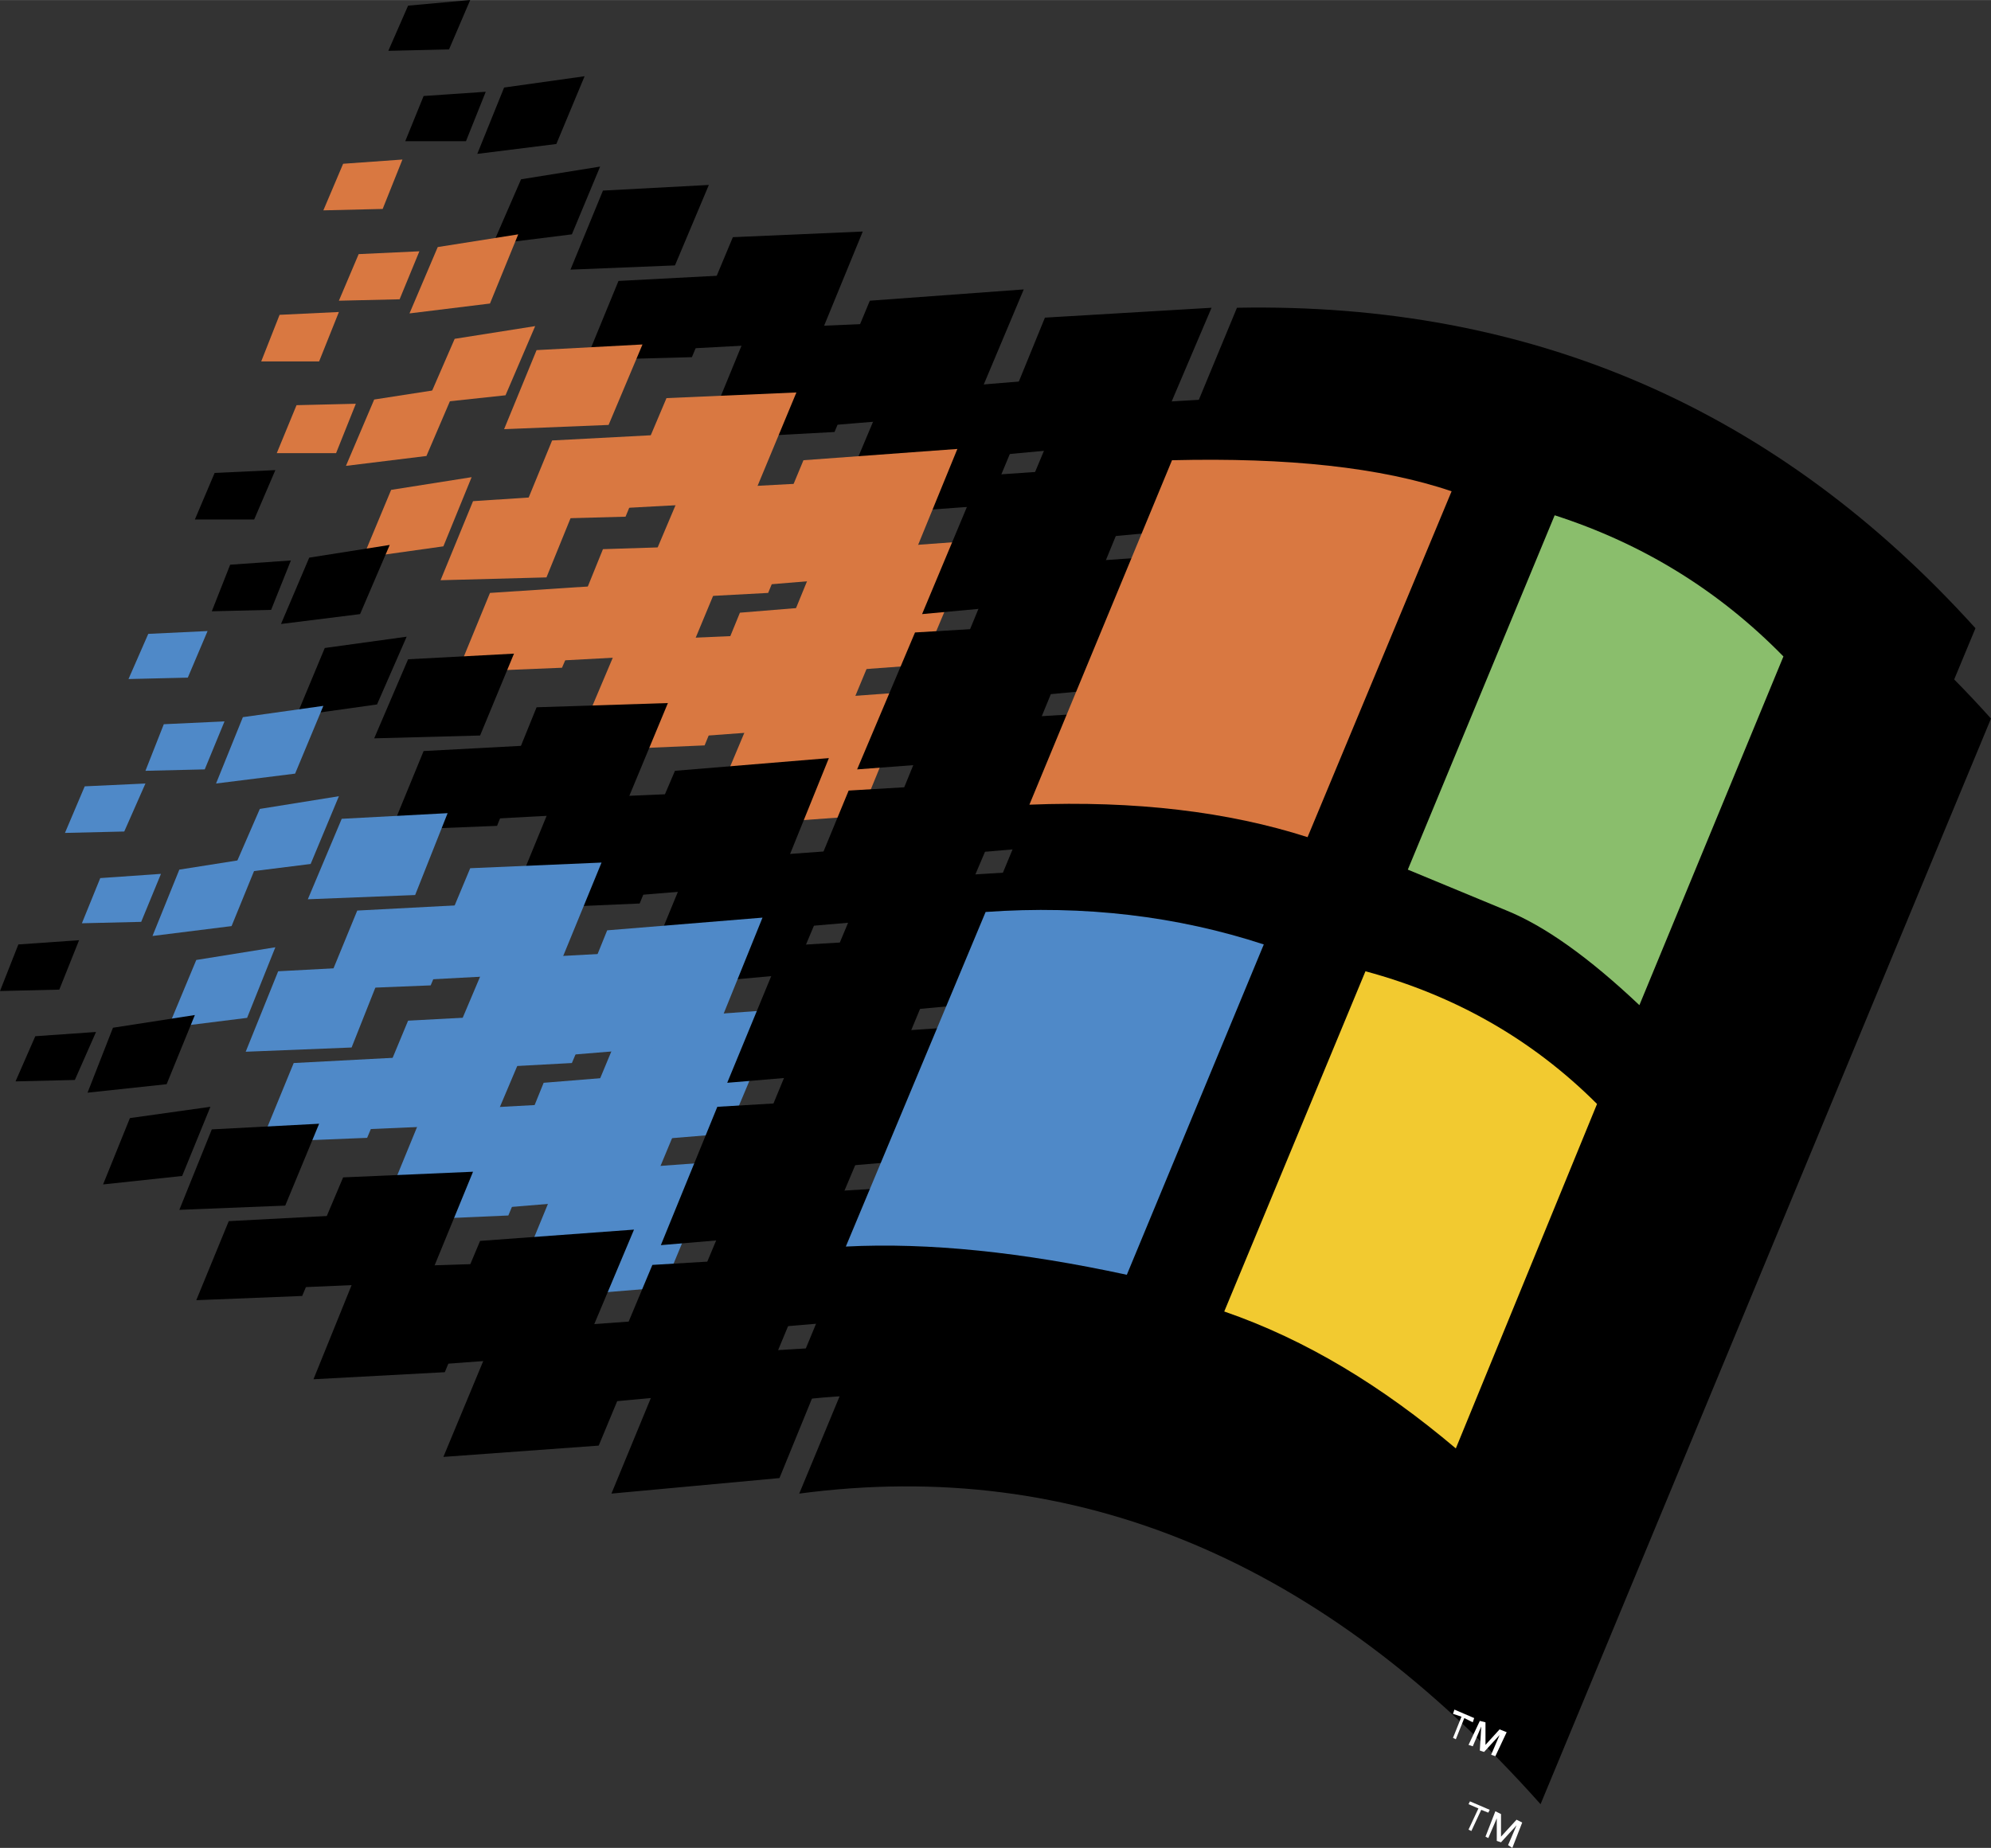 <?xml version="1.0" encoding="UTF-8" standalone="no"?>
<svg
   xmlns:dc="http://purl.org/dc/elements/1.1/"
   xmlns:cc="http://creativecommons.org/ns#"
   xmlns:rdf="http://www.w3.org/1999/02/22-rdf-syntax-ns#"
   xmlns:svg="http://www.w3.org/2000/svg"
   xmlns="http://www.w3.org/2000/svg"
   xmlns:sodipodi="http://sodipodi.sourceforge.net/DTD/sodipodi-0.dtd"
   xmlns:inkscape="http://www.inkscape.org/namespaces/inkscape"
   width="599.898"
   height="556.926"
   viewBox="0 0 141 130.893"
   version="1.1"
   id="svg9679"
   sodipodi:docname="win_me.svg"
   inkscape:version="0.92.2 (5c3e80d, 2017-08-06)">
  <rect x="0" y="0" width="141" height="130.893" fill="#333333" stroke="none"/>
  <defs
     id="defs9683" />
  <sodipodi:namedview
     pagecolor="#ffffff"
     bordercolor="#666666"
     borderopacity="1"
     objecttolerance="10"
     gridtolerance="10"
     guidetolerance="10"
     inkscape:pageopacity="0"
     inkscape:pageshadow="2"
     inkscape:window-width="1920"
     inkscape:window-height="1017"
     id="namedview9681"
     showgrid="false"
     fit-margin-top="0"
     fit-margin-left="0"
     fit-margin-right="0"
     fit-margin-bottom="0"
     inkscape:zoom="0.29009509"
     inkscape:cx="412.07531"
     inkscape:cy="-414.70458"
     inkscape:window-x="-8"
     inkscape:window-y="-8"
     inkscape:window-maximized="1"
     inkscape:current-layer="svg9679" />
  <radialGradient
     id="a"
     cx="166.932"
     cy="172.174"
     r="127.714"
     gradientUnits="userSpaceOnUse">
    <stop
       offset=".051"
       stop-color="#faedd1"
       id="stop9458" />
    <stop
       offset=".584"
       stop-color="#c3302b"
       id="stop9460" />
    <stop
       offset=".925"
       stop-color="#e7b783"
       id="stop9462" />
  </radialGradient>
  <radialGradient
     id="b"
     cx="175.977"
     cy="93.572"
     r="92.242"
     gradientUnits="userSpaceOnUse">
    <stop
       offset=".169"
       stop-color="#f5e0c7"
       id="stop9467" />
    <stop
       offset=".741"
       stop-color="#ce6f30"
       id="stop9469" />
  </radialGradient>
  <radialGradient
     id="c"
     cx="193.33"
     cy="229.142"
     r="177.275"
     gradientUnits="userSpaceOnUse">
    <stop
       offset=".031"
       stop-color="#2e64a9"
       id="stop9474" />
    <stop
       offset=".369"
       stop-color="#a5b2d8"
       id="stop9476" />
    <stop
       offset=".722"
       stop-color="#2c63a9"
       id="stop9478" />
  </radialGradient>
  <radialGradient
     id="d"
     cx="209.672"
     cy="250.107"
     r="153.437"
     gradientUnits="userSpaceOnUse">
    <stop
       offset="0"
       stop-color="#2e64a9"
       id="stop9483" />
    <stop
       offset=".294"
       stop-color="#2c63a9"
       id="stop9485" />
    <stop
       offset=".914"
       stop-color="#c8d0e8"
       id="stop9487" />
  </radialGradient>
  <radialGradient
     id="e"
     cx="415.115"
     cy="13.332"
     r="199.798"
     gradientUnits="userSpaceOnUse">
    <stop
       offset=".008"
       stop-color="#679d60"
       id="stop9492" />
    <stop
       offset=".455"
       stop-color="#c8dbc8"
       id="stop9494" />
    <stop
       offset=".89"
       stop-color="#688565"
       id="stop9496" />
  </radialGradient>
  <radialGradient
     id="f"
     cx="194.539"
     cy="137.624"
     r="282.664"
     gradientUnits="userSpaceOnUse">
    <stop
       offset=".008"
       stop-color="#679d60"
       id="stop9501" />
    <stop
       offset=".455"
       stop-color="#c8dbc8"
       id="stop9503" />
    <stop
       offset=".89"
       stop-color="#688565"
       id="stop9505" />
  </radialGradient>
  <radialGradient
     id="g"
     cx="414.536"
     cy="252.606"
     r="180.552"
     gradientUnits="userSpaceOnUse">
    <stop
       offset=".008"
       stop-color="#679d60"
       id="stop9510" />
    <stop
       offset=".455"
       stop-color="#c8dbc8"
       id="stop9512" />
    <stop
       offset=".89"
       stop-color="#688565"
       id="stop9514" />
  </radialGradient>
  <radialGradient
     id="h"
     cx="423.1"
     cy="245.048"
     r="55.02"
     gradientUnits="userSpaceOnUse">
    <stop
       offset=".008"
       stop-color="#679d60"
       id="stop9519" />
    <stop
       offset=".455"
       stop-color="#c8dbc8"
       id="stop9521" />
    <stop
       offset=".89"
       stop-color="#688565"
       id="stop9523" />
  </radialGradient>
  <radialGradient
     id="i"
     cx="240.421"
     cy="147.609"
     r="233.558"
     gradientUnits="userSpaceOnUse">
    <stop
       offset=".008"
       stop-color="#679d60"
       id="stop9528" />
    <stop
       offset=".455"
       stop-color="#c8dbc8"
       id="stop9530" />
    <stop
       offset=".89"
       stop-color="#688565"
       id="stop9532" />
  </radialGradient>
  <radialGradient
     id="j"
     cx="252.9"
     cy="245.037"
     r="187.819"
     gradientUnits="userSpaceOnUse">
    <stop
       offset=".008"
       stop-color="#679d60"
       id="stop9537" />
    <stop
       offset=".455"
       stop-color="#c8dbc8"
       id="stop9539" />
    <stop
       offset=".89"
       stop-color="#688565"
       id="stop9541" />
  </radialGradient>
  <radialGradient
     id="k"
     cx="251.179"
     cy="194.003"
     r="247.481"
     gradientUnits="userSpaceOnUse">
    <stop
       offset=".02"
       stop-color="#679d60"
       id="stop9546" />
    <stop
       offset=".467"
       stop-color="#c8dbc8"
       id="stop9548" />
    <stop
       offset=".741"
       stop-color="#6c9b66"
       id="stop9550" />
  </radialGradient>
  <path
     d="m 105.4,130.197 0.6,-1.4 v 1.6 l 0.3,0.1 1.1,-1.2 -0.6,1.4 0.3,0.2 0.7,-1.8 -0.4,-0.2 -1.1,1.2 v -1.6 l -0.4,-0.2 -0.7,1.8 z m 0,-1.8 0.1,-0.2 -1.4,-0.6 -0.1,0.2 0.7,0.3 -0.7,1.5 0.2,0.1 0.7,-1.5 z"
     id="path9557"
     inkscape:connector-curvature="0"
     style="fill:#ffffff" />
  <path
     d="M 109.1,127.797 141,50.897 c -13.9,-15.5 -31.3,-23 -52.2,-22.7 L 56.6,105.797 c 19.6,-2.6 37.1,4.7 52.5,22 z m -22.2,-99.6 -11.7,0.7 -4.1,9.8 11.9,-1.1 z m -4.6,11.2 -11.8,0.8 -4,9.7 11.9,-1.1 z m -4.7,11.1 -11.7,0.7 -4,9.8 11.8,-1 z m -4.6,11.2 -11.7,0.7 -4.1,9.8 11.9,-1.1 z m -4.6,11 -11.7,0.8 -4,9.7 11.8,-1 z m -4.7,11.4 -11.7,0.7 -4.1,9.8 11.9,-1 z m -4.7,11.3 -11.7,0.7 -4,9.7 11.9,-1.1 z m 3.7,-67.6 -3.7,8.8 11,-0.8 3.7,-8.9 z"
     id="path9559"
     inkscape:connector-curvature="0" />
  <path
     d="m 65.3,47.097 3.7,-8.8 -11,0.8 -3.6,8.8 z m -4.4,10.7 3.6,-8.8 -10.9,0.8 -3.7,8.8 z"
     id="path9561"
     inkscape:connector-curvature="0"
     style="fill:#d97841" />
  <path
     d="m 48.9,60.997 -3.7,9 11,-1 3.7,-8.8 z"
     id="path9563"
     inkscape:connector-curvature="0" />
  <path
     d="m 44.2,72.297 -3.7,8.9 11,-0.9 3.7,-8.8 z m -4.5,10.8 -3.7,9 11,-0.9 3.7,-8.9 z"
     id="path9565"
     inkscape:connector-curvature="0"
     style="fill:#4f89c8" />
  <path
     d="m 42.4,102.397 3.7,-8.9 -11,0.8 -3.7,8.9 z m 19.9,-79.5 -9.3,0.4 -3.2,7.8 9.3,-0.5 z"
     id="path9567"
     inkscape:connector-curvature="0" />
  <path
     d="m 48.3,34.697 -3.3,7.8 9.4,-0.5 3.2,-7.8 z m -4.4,10.7 -3.3,7.8 9.3,-0.4 3.2,-7.8 z"
     id="path9569"
     inkscape:connector-curvature="0"
     style="fill:#d97841" />
  <path
     d="m 48.5,56.197 -9.3,0.4 -3.2,7.8 9.3,-0.4 z"
     id="path9571"
     inkscape:connector-curvature="0" />
  <path
     d="m 34.5,67.997 -3.3,7.8 9.3,-0.5 3.3,-7.8 z m -4.5,10.7 -3.2,7.8 9.2,-0.4 3.3,-7.9 z"
     id="path9573"
     inkscape:connector-curvature="0"
     style="fill:#4f89c8" />
  <path
     d="m 31.5,97.197 3.2,-7.7 -9.3,0.3 -3.2,7.9 z m 12.3,-77.3 -2.3,5.6 7.5,-0.2 2.4,-5.8 z"
     id="path9575"
     inkscape:connector-curvature="0" />
  <path
     d="m 39.1,31.197 -2.3,5.6 7.5,-0.2 2.4,-5.8 z m -4.4,10.8 -2.3,5.6 7.4,-0.3 2.5,-5.8 z"
     id="path9577"
     inkscape:connector-curvature="0"
     style="fill:#d97841" />
  <path
     d="m 37.5,52.797 -7.5,0.4 -2.3,5.6 7.5,-0.3 z"
     id="path9579"
     inkscape:connector-curvature="0" />
  <path
     d="m 25.3,64.497 -2.3,5.6 7.5,-0.3 2.4,-5.7 z m -4.5,10.8 -2.3,5.6 7.5,-0.3 2.4,-5.7 z"
     id="path9581"
     inkscape:connector-curvature="0"
     style="fill:#4f89c8" />
  <path
     d="m 16.2,86.497 -2.3,5.6 7.5,-0.3 2.4,-5.7 z m 24.3,-69.9 2,-4.8 -5.6,0.9 -2,4.6 z"
     id="path9583"
     inkscape:connector-curvature="0" />
  <path
     d="m 32.2,23.997 -2,4.6 5.6,-0.6 2.1,-4.9 z m -4.5,10.7 -2,4.8 5.7,-0.8 2,-4.9 z"
     id="path9585"
     inkscape:connector-curvature="0"
     style="fill:#d97841" />
  <path
     d="m 23,45.897 -2,4.8 5.7,-0.8 2.1,-4.8 z"
     id="path9587"
     inkscape:connector-curvature="0" />
  <path
     d="m 18.4,57.297 -2,4.6 5.6,-0.7 2,-4.8 z m -4.5,10.7 -2,4.8 5.6,-0.7 2,-5 z"
     id="path9589"
     inkscape:connector-curvature="0"
     style="fill:#4f89c8" />
  <path
     d="m 9.2,79.197 -1.9,4.7 5.6,-0.6 2,-4.9 z M 30,6.797 l -1.3,3.2 H 33 l 1.4,-3.5 z"
     id="path9591"
     inkscape:connector-curvature="0" />
  <path
     d="m 25.4,17.997 -1.4,3.3 4.3,-0.1 1.4,-3.4 z m -4.4,10.7 -1.4,3.4 h 4.2 l 1.4,-3.5 z"
     id="path9593"
     inkscape:connector-curvature="0"
     style="fill:#d97841" />
  <path
     d="m 16.3,39.997 -1.3,3.3 4.2,-0.1 1.4,-3.5 z"
     id="path9595"
     inkscape:connector-curvature="0" />
  <path
     d="m 11.6,51.297 -1.3,3.3 4.2,-0.1 1.4,-3.4 z m -4.5,10.9 -1.3,3.2 4.2,-0.1 1.4,-3.4 z"
     id="path9597"
     inkscape:connector-curvature="0"
     style="fill:#4f89c8" />
  <path
     d="m 2.5,73.397 -1.4,3.2 4.2,-0.1 1.5,-3.4 z"
     id="path9599"
     inkscape:connector-curvature="0" />
  <path
     d="m 93.8,65.697 10.1,-24.5 c -5,-1.6 -11.5,-2.4 -19.7,-2.2 l -10.1,24.4 c 7.5,-0.3 14,0.5 19.7,2.3 z"
     id="path9601"
     inkscape:connector-curvature="0"
     style="fill:#d97841" />
  <path
     d="m 127.5,52.997 c -4.6,-4.8 -10.1,-8.1 -16.2,-10 l -10.4,25 6.9,2.9 c 2.7,1.1 5.9,3.4 9.4,6.8 z"
     id="path9603"
     inkscape:connector-curvature="0"
     style="fill:#8abe6c" />
  <path
     d="m 114.3,84.697 c -4.7,-4.6 -10.2,-7.7 -16.4,-9.5 l -10,24.1 c 5.7,2.1 11.2,5.3 16.3,9.7 z"
     id="path9605"
     inkscape:connector-curvature="0"
     style="fill:#f2ca30" />
  <path
     d="m 80.9,96.797 9.7,-23.4 c -6.1,-2 -12.7,-2.8 -19.7,-2.4 l -9.8,23.7 c 5.8,-0.3 12.4,0.4 19.8,2.1 z"
     id="path9607"
     inkscape:connector-curvature="0"
     style="fill:#4f89c8" />
  <path
     d="m 104.3,123.697 0.6,-1.4 -0.1,1.7 0.3,0.1 1.1,-1.2 -0.6,1.4 0.3,0.1 0.8,-1.7 -0.5,-0.2 -1,1.1 v -1.6 l -0.4,-0.1 -0.8,1.7 z m 0,-1.7 0.1,-0.3 -1.4,-0.6 -0.1,0.3 0.6,0.2 -0.6,1.5 0.2,0.1 0.6,-1.5 z"
     id="path9609"
     inkscape:connector-curvature="0"
     style="fill:#ffffff" />
  <path
     d="m 108,121.297 31.9,-76.8 c -14,-15.5 -31.4,-23.1 -52.3,-22.7 l -32.1,77.5 c 19.6,-2.6 37,4.8 52.5,22 z m -22.2,-99.5 -11.8,0.7 -4,9.8 11.8,-1.1 z m -4.7,11.1 -11.7,0.8 -4.1,9.8 11.9,-1.1 z m -4.6,11.2 -11.7,0.7 -4.1,9.7 11.9,-0.9 z m -4.6,11.2 -11.8,0.7 -4,9.7 11.8,-1 z m -4.6,11 -11.8,0.7 -4,9.7 11.9,-1 z m -4.7,11.4 -11.8,0.7 -4,9.8 11.8,-1 z m -4.7,11.2 -11.7,0.7 -4.1,9.8 11.9,-1.1 z m 3.7,-67.6 -3.7,8.9 10.9,-0.9 3.7,-8.8 z"
     id="path9611"
     inkscape:connector-curvature="0" />
  <path
     d="m 64.2,40.597 3.6,-8.8 -10.9,0.8 -3.7,8.9 z m -4.5,10.8 3.7,-8.9 -11,0.9 -3.6,8.8 z"
     id="path9613"
     inkscape:connector-curvature="0"
     style="fill:#d97841" />
  <path
     d="m 47.8,54.597 -3.8,8.9 11.1,-0.9 3.6,-8.9 z"
     id="path9615"
     inkscape:connector-curvature="0" />
  <path
     d="m 43,65.897 -3.6,8.9 11,-0.9 3.6,-8.9 z m -4.5,10.8 -3.6,8.9 11,-0.9 3.7,-8.9 z"
     id="path9617"
     inkscape:connector-curvature="0"
     style="fill:#4f89c8" />
  <path
     d="m 41.2,95.897 3.7,-8.8 -10.9,0.8 -3.7,8.8 z m 19.9,-79.5 -9.2,0.4 -3.3,7.9 9.3,-0.5 z"
     id="path9619"
     inkscape:connector-curvature="0" />
  <path
     d="m 47.2,28.197 -3.3,7.8 9.3,-0.5 3.2,-7.7 z m -4.5,10.7 -3.2,7.9 9.3,-0.5 3.2,-7.7 z"
     id="path9621"
     inkscape:connector-curvature="0"
     style="fill:#d97841" />
  <path
     d="m 47.3,49.797 -9.3,0.3 -3.2,7.9 9.3,-0.5 z"
     id="path9623"
     inkscape:connector-curvature="0" />
  <path
     d="m 33.3,61.497 -3.3,7.9 9.4,-0.5 3.2,-7.8 z m -4.4,10.8 -3.2,7.7 9.2,-0.4 3.3,-7.8 z"
     id="path9625"
     inkscape:connector-curvature="0"
     style="fill:#4f89c8" />
  <path
     d="m 30.3,90.797 3.2,-7.8 -9.2,0.4 -3.3,7.8 z m 12.4,-77.3 -2.3,5.6 7.4,-0.3 2.4,-5.7 z"
     id="path9627"
     inkscape:connector-curvature="0" />
  <path
     d="m 38,24.797 -2.3,5.6 7.4,-0.3 2.4,-5.7 z m -4.5,10.7 -2.3,5.6 7.5,-0.2 2.4,-5.9 z"
     id="path9629"
     inkscape:connector-curvature="0"
     style="fill:#d97841" />
  <path
     d="m 36.4,46.297 -7.5,0.4 -2.4,5.6 7.5,-0.2 z"
     id="path9631"
     inkscape:connector-curvature="0" />
  <path
     d="m 24.2,57.997 -2.4,5.7 7.6,-0.3 2.3,-5.8 z m -4.5,10.8 -2.3,5.7 7.5,-0.3 2.3,-5.8 z"
     id="path9633"
     inkscape:connector-curvature="0"
     style="fill:#4f89c8" />
  <path
     d="m 15,79.997 -2.3,5.7 7.5,-0.3 2.4,-5.8 z m 24.4,-69.8 2,-4.8 -5.7,0.8 -1.9,4.7 z"
     id="path9635"
     inkscape:connector-curvature="0" />
  <path
     d="m 31,17.497 -2,4.7 5.7,-0.7 2,-4.9 z m -4.5,10.8 -2,4.7 5.7,-0.7 2.1,-4.9 z"
     id="path9637"
     inkscape:connector-curvature="0"
     style="fill:#d97841" />
  <path
     d="m 21.9,39.497 -2,4.7 5.6,-0.7 2.1,-4.9 z"
     id="path9639"
     inkscape:connector-curvature="0" />
  <path
     d="m 17.2,50.797 -1.9,4.7 5.6,-0.7 2,-4.8 z m -4.5,10.8 -1.9,4.7 5.6,-0.7 2,-4.9 z"
     id="path9641"
     inkscape:connector-curvature="0"
     style="fill:#4f89c8" />
  <path
     d="m 8,72.797 -1.8,4.6 5.6,-0.6 2,-4.9 z M 28.9,0.397 27.5,3.597 l 4.3,-0.1 1.5,-3.5 z"
     id="path9643"
     inkscape:connector-curvature="0" />
  <path
     d="m 24.3,11.597 -1.4,3.3 4.2,-0.1 1.4,-3.5 z m -4.5,10.7 -1.3,3.3 h 4.1 l 1.4,-3.5 z"
     id="path9645"
     inkscape:connector-curvature="0"
     style="fill:#d97841" />
  <g
     id="g9649"
     transform="translate(-260.4,-56.003)">
    <path
       d="m 275.6,89.5 -1.4,3.3 h 4.2 l 1.5,-3.5 z"
       id="path9647"
       inkscape:connector-curvature="0" />
  </g>
  <g
     id="g9653"
     transform="translate(-260.4,-56.003)">
    <path
       d="m 270.9,100.9 -1.4,3.2 4.2,-0.1 1.4,-3.3 z"
       id="path9651"
       inkscape:connector-curvature="0"
       style="fill:#4f89c8" />
  </g>
  <g
     id="g9657"
     transform="translate(-260.4,-56.003)">
    <path
       d="m 266.4,111.7 -1.4,3.3 4.2,-0.1 1.5,-3.4 z"
       id="path9655"
       inkscape:connector-curvature="0"
       style="fill:#4f89c8" />
  </g>
  <g
     id="g9661"
     transform="translate(-260.4,-56.003)">
    <path
       d="m 261.7,122.9 -1.3,3.3 4.2,-0.1 1.4,-3.5 z"
       id="path9659"
       inkscape:connector-curvature="0" />
  </g>
  <g
     id="g9665"
     transform="translate(-260.4,-56.003)">
    <path
       d="m 353,115.3 10.2,-24.5 c -5,-1.7 -11.6,-2.4 -19.8,-2.2 L 333.3,113 c 7.5,-0.3 14.1,0.5 19.7,2.3 z"
       id="path9663"
       inkscape:connector-curvature="0"
       style="fill:#d97841" />
  </g>
  <g
     id="g9669"
     transform="translate(-260.4,-56.003)">
    <path
       d="m 386.7,102.5 c -4.6,-4.7 -10,-8 -16.2,-10 l -10.4,25.1 7,2.9 c 2.7,1.1 5.8,3.3 9.4,6.7 z"
       id="path9667"
       inkscape:connector-curvature="0"
       style="fill:#8abe6c" />
  </g>
  <g
     id="g9673"
     transform="translate(-260.4,-56.003)">
    <path
       d="m 373.5,134.2 c -4.6,-4.6 -10.1,-7.7 -16.4,-9.4 l -10,24.1 c 5.8,2 11.2,5.3 16.4,9.7 z"
       id="path9671"
       inkscape:connector-curvature="0"
       style="fill:#f2ca30" />
  </g>
  <g
     id="g9677"
     transform="translate(-260.4,-56.003)">
    <path
       d="m 340.2,146.3 9.7,-23.4 c -6.1,-2 -12.7,-2.8 -19.7,-2.3 l -9.9,23.7 c 5.9,-0.3 12.5,0.4 19.9,2 z"
       id="path9675"
       inkscape:connector-curvature="0"
       style="fill:#4f89c8" />
  </g>
</svg>
